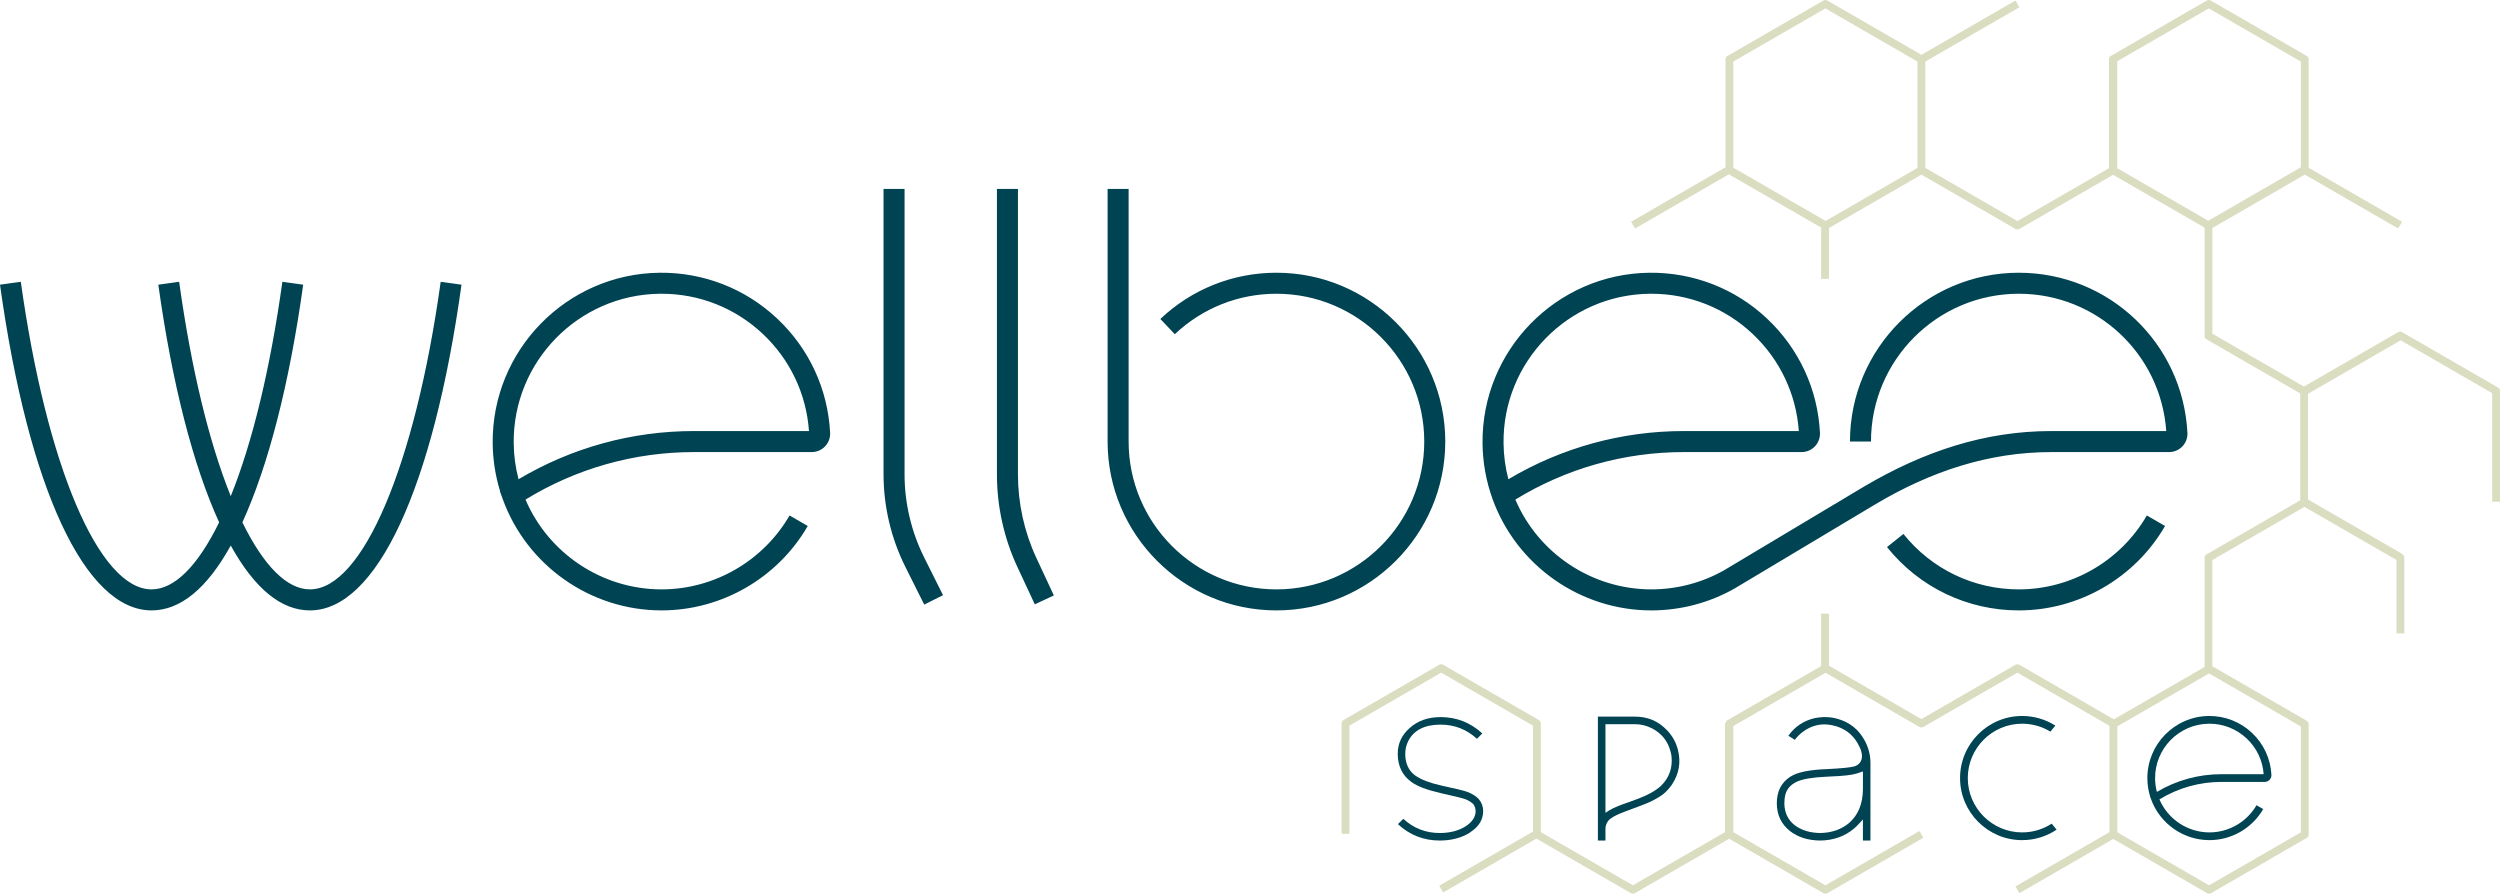 <svg xmlns="http://www.w3.org/2000/svg" id="b" data-name="Calque 2" width="3844" height="1374.184" viewBox="0 0 3844 1374.184"><g id="c" data-name="Calque 1"><g><g><path d="m1962.651,419.344c-66.692,0-130.076,25.244-178.479,71.086l22.225,23.466c42.373-40.131,97.866-62.232,156.254-62.232,125.325,0,227.283,101.958,227.283,227.283s-101.958,227.283-227.283,227.283-227.283-101.958-227.283-227.283v-388.465h-32.319v388.465c0,143.144,116.457,259.603,259.603,259.603s259.603-116.459,259.603-259.603-116.457-259.603-259.603-259.603Zm-397.449,310.144v-439.007h-32.319v439.007c0,48.908,10.782,97.897,31.181,141.671l27.054,58.056,29.295-13.651-27.054-58.056c-18.419-39.529-28.156-83.797-28.156-128.021Zm-174.351,0v-439.007h-32.319v439.007c0,49.061,11.598,98.187,33.539,142.074l29.028,58.056,28.908-14.455-29.028-58.056c-19.709-39.421-30.127-83.55-30.127-127.618Zm1713.267,176.742c-69.35,0-134.025-31.068-177.444-85.238l-25.218,20.215c49.585,61.862,123.452,97.342,202.662,97.342,92.391,0,178.554-49.734,224.864-129.791l-27.977-16.181c-40.552,70.102-115.994,113.652-196.886,113.652Zm0-486.886c-143.146,0-259.603,116.459-259.603,259.603h32.319c0-125.325,101.958-227.283,227.283-227.283,119.661,0,218.399,92.377,226.718,211.124h-176.812c-102.283,0-196.054,31.31-287.463,85.11l-215.434,128.86c-33.954,19.282-72.683,29.474-112,29.474-91.173,0-173.631-54.976-209.111-138.068,78.016-47.837,167.279-73.056,259.018-73.056h181.15c7.693,0,15.145-3.201,20.443-8.779,5.327-5.61,8.152-13.269,7.752-21.012-3.469-66.988-32.339-129.27-81.291-175.377-49.168-46.312-113.443-71.285-181.099-70.575-142.926,1.691-257.968,119.399-256.451,262.388.31,29.282,5.475,58.003,15.348,85.37,37.016,102.537,135.168,171.429,244.24,171.429,44.901,0,89.15-11.649,127.967-33.692l216.793-129.675c84.857-50.449,174.011-80.075,270.138-80.075h181.159c7.72,0,15.196-3.209,20.514-8.803,5.271-5.544,8.072-13.093,7.685-20.702-6.999-138.089-120.882-246.257-259.265-246.257Zm-792.263,262.065c-1.328-125.193,99.389-228.249,224.515-229.727.918-.013,1.835-.018,2.751-.018,58.194,0,113.429,21.886,155.807,61.801,41.835,39.403,66.918,92.293,70.917,149.322h-176.813c-95.313,0-188.115,25.552-269.741,74.094-4.741-18.035-7.236-36.62-7.437-55.473Zm-1116.747-191.471c-49.17-46.312-113.481-71.312-181.098-70.575-142.926,1.691-257.968,119.399-256.451,262.388.264,24.952,4.053,49.497,11.276,73.137l-.279.181,4.352,12.051c37.016,102.537,135.168,171.429,244.24,171.429,92.39,0,178.555-49.731,224.87-129.788l-27.974-16.186c-40.557,70.104-116.004,113.655-196.896,113.655-91.173,0-173.631-54.973-209.111-138.071,78.016-47.835,167.279-73.053,259.018-73.053h181.149c7.693,0,15.146-3.201,20.444-8.779,5.327-5.61,8.152-13.269,7.752-21.012-3.469-66.988-32.339-129.27-81.292-175.377Zm-128.054,172.849c-95.313,0-188.115,25.552-269.742,74.094-4.74-18.032-7.234-36.617-7.435-55.473-1.328-125.193,99.389-228.249,224.515-229.727.918-.013,1.835-.018,2.751-.018,58.194,0,113.429,21.886,155.806,61.801,41.835,39.403,66.919,92.293,70.919,149.322h-176.813Zm-590.519,243.443c-34.95,0-70.778-35.591-103.851-103.043,40.123-87.822,72.405-213.915,93.501-365.456l-32.012-4.456c-18.589,133.526-45.829,246.44-79.36,329.625-33.531-83.186-60.772-196.101-79.36-329.625l-32.012,4.456c21.097,151.536,53.379,277.629,93.501,365.456-33.072,67.451-68.9,103.043-103.851,103.043-80.899,0-161.707-190.066-201.082-472.954l-32.012,4.456c43.65,313.597,130.788,500.818,233.093,500.818,44.228,0,85.09-33.531,121.722-99.733,36.633,66.202,77.496,99.733,121.722,99.733,102.306,0,189.443-187.221,233.093-500.818l-32.012-4.456c-39.375,282.888-120.183,472.954-201.082,472.954Z" fill="#004353"></path><path d="m2213.681,1292.408c-24.7,0-46.306-8.496-64.221-25.253l8.305-8.139c15.605,14.483,34.396,21.82,55.916,21.82,15.595,0,28.971-3.443,39.755-10.235,10.281-6.635,15.475-14.543,15.475-23.527v-.122l-.007-.121c-.236-3.977-1.352-7.367-3.317-10.075l-.19-.262-.229-.229c-2.649-2.648-6.296-4.963-11.15-7.075l-.144-.06c-4.543-1.776-17.267-4.948-38.893-9.698-.431-.181-.93-.346-1.487-.424-19.41-4.372-33.942-9.928-43.196-16.517-14.054-10.185-20.984-24.358-21.158-43.306,0-15.826,6.016-28.867,18.392-39.83,12.367-11.131,28.361-16.764,47.562-16.764,24.453,0,46.018,8.46,64.104,25.146l-8.234,8.235c-15.767-14.476-34.542-21.809-55.87-21.809-24.748,0-41.571,8.657-50.004,25.731-2.911,6.024-4.379,12.517-4.379,19.33,0,14.278,5.008,25.353,14.884,32.917l.104.079.108.073c.604.405,1.111.714,1.569.958,8.24,5.75,20.932,10.529,38.783,14.604,25.496,5.563,32.864,7.452,34.563,8.057l.157.056.161.043c2.636.705,5.029,1.501,7.112,2.367,6.898,2.936,12.198,6.472,15.719,10.496,4.433,5.257,6.612,11.23,6.612,18.202,0,13.148-6.418,23.762-19.622,32.449-.643.432-1.185.849-1.657,1.275-12.767,7.703-28.081,11.609-45.523,11.609Z" fill="#004353"></path><path d="m2456.915,1292.408v-190.536h56.931c19.824,0,36.03,6.918,49.545,21.149,8.176,8.535,13.756,18.612,16.596,29.967,2.405,9.441,2.859,18.681,1.354,27.484-1.505,8.81-5.024,17.48-10.458,25.766-3.856,5.609-8.444,10.654-13.587,14.924-5.058,3.781-11.592,7.637-19.419,11.462-4.937,2.378-18.093,7.484-39.08,15.166-2.701.967-4.993,1.865-6.784,2.659-8.178,3.391-13.941,6.599-17.529,9.766l-.143.126-.131.139c-3.759,3.995-5.664,8.671-5.664,13.9v18.028h-11.632Zm11.632-42.635l6.325-3.997c3.344-2.113,7.602-4.192,12.654-6.179,3.555-1.496,9.198-3.564,16.862-6.183,11.275-4.013,19.785-7.302,25.343-9.794,10.441-4.922,18.532-10.033,24.12-15.224l.086-.082c12.42-12.22,17.892-27.192,16.264-44.501-.205-2.646-.729-5.395-1.553-8.108-4.087-16.023-13.667-28.057-28.477-35.771-8.34-4.271-17.189-6.429-26.326-6.429h-45.299v136.268Z" fill="#004353"></path><path d="m3492.542,1191.328c-1.276-24.629-11.89-47.529-29.889-64.481-18.078-17.028-41.724-26.219-66.584-25.948-52.55.622-94.847,43.9-94.289,96.472.097,9.174,1.49,18.199,4.146,26.89l-.103.067,1.6,4.431c13.61,37.7,49.697,63.029,89.8,63.029,33.969,0,65.65-18.285,82.678-47.719l-10.285-5.951c-14.912,25.775-42.651,41.788-72.393,41.788-33.522,0-63.839-20.212-76.884-50.765,28.684-17.587,61.503-26.859,95.233-26.859h66.603c2.829,0,5.569-1.177,7.517-3.228,1.959-2.063,2.997-4.879,2.85-7.726Zm-76.97-.929c-35.044,0-69.164,9.395-99.176,27.242-1.743-6.63-2.66-13.463-2.734-20.396-.488-46.03,36.542-83.92,82.548-84.464.337-.005.675-.007,1.012-.007,21.396,0,41.704,8.047,57.285,22.722,15.382,14.487,24.604,33.933,26.075,54.902h-65.009Z" fill="#004353"></path><path d="m3162.209,1275.705c-15.171,10.15-33.391,16.082-52.978,16.082-52.631,0-95.45-42.818-95.45-95.45s42.818-95.45,95.45-95.45c18.27,0,35.877,5.159,51.027,14.774l-7.526,9.308c-12.992-7.942-27.964-12.2-43.501-12.2-46.076,0-83.567,37.491-83.567,83.567s37.491,83.567,83.567,83.567c16.755,0,32.381-4.961,45.472-13.487l7.506,9.288Z" fill="#004353"></path><path d="m2798.609,1292.408c-18.349-.176-33.891-5.031-46.12-14.428-13.579-10.751-20.288-24.702-20.462-42.612,0-18.427,6.683-31.819,20.43-40.9,1.736-1.04,3.521-2.02,5.309-2.915,10.482-4.973,27.24-7.98,49.734-8.902h.583l.101-.005c23.572-1.161,37.878-2.608,43.733-4.423l.123-.039.121-.046c5.818-2.214,14.715-8.474,8.935-25.528l-.045-.125c-.613-1.633-1.342-3.204-2.167-4.674-7.076-15.255-18.724-25.645-34.623-30.882-.701-.23-1.342-.377-1.94-.445-5.82-1.761-11.599-2.654-17.183-2.654-11.095,0-21.776,3.504-31.746,10.414-5.329,3.831-9.926,8.302-13.74,13.351l-9.851-6.345c10.349-14.511,24.032-23.465,41.711-27.323,4.102-.706,8.245-1.157,12.318-1.339h2.738c6.721,0,13.361.987,19.736,2.933,18.1,5.323,31.838,16.459,40.873,33.111,5.864,10.84,8.838,22.461,8.838,34.534v119.24h-11.588v-32.383l-7.118,7.668c-2.332,2.512-4.583,4.675-6.689,6.428-14.283,11.96-31.779,18.11-52.01,18.287Zm9.881-98.156c-21.592.985-36.568,3.509-45.781,7.714-9.484,4.524-15.37,11.243-17.557,19.999-1.015,3.847-1.536,8.388-1.536,13.444.204,14.132,5.59,25.386,16.01,33.509,10.354,7.719,23.44,11.705,38.967,11.902,17.588-.197,32.544-5.372,44.552-15.382,13.942-12.121,21.08-29.523,21.281-51.776v-27.538l-5.417,1.824c-1.216.409-2.268.791-3.211,1.166-7.527,2.483-21.544,4.112-41.668,4.845-2.116.003-4.012.101-5.64.294Z" fill="#004353"></path></g><path d="m3841,595.884l-147.583-85.206c-1.858-1.072-4.143-1.072-6,0l-144.927,83.675-140.744-81.258v-162.519l142.173-82.083,143.489,82.844,6-10.395-143.59-82.903V91.208c0-2.145-1.143-4.125-3-5.198L3399.234.804c-1.858-1.072-4.143-1.072-6,0l-147.58,85.206c-1.858,1.072-3,3.053-3,5.198v167.471l-140.681,81.22-141.58-81.74V94.671l144.58-83.472-6-10.395-144.617,83.495L2809.738.804c-1.858-1.072-4.143-1.072-6,0l-147.583,85.206c-1.858,1.072-3,3.053-3,5.198v165.94l-145.143,83.799,6,10.395,144.27-83.295,141.894,81.921v78.816h12.001v-78.167l142.179-82.088,144.617,83.495c.929.536,1.963.803,3,.803s2.071-.267,3-.803l144.132-83.214,140.64,81.199v166.547c0,2.145,1.143,4.125,3,5.198l144.091,83.192v164.29l-144.091,83.192c-1.858,1.072-3,3.053-3,5.198v167.919l-139.452,80.514-145.32-83.9c-1.858-1.072-4.143-1.072-6,0l-144.618,83.495-142.178-82.088v-79.99h-12.001v80.639l-144.021,83.15c-1.858,1.072-3,3.053-3,5.198h-.858v166.95l-141.58,81.74-141.583-81.74v-166.95h-.047v-.275c0-2.145-1.143-4.125-3-5.198l-147.109-84.931c-1.858-1.072-4.143-1.072-6,0l-147.106,84.931c-1.858,1.072-3,3.053-3,5.198v169.865h12.001v-166.402l141.105-81.465,141.108,81.465v162.939l-144.109,83.197,6,10.395,143.419-82.801,145.32,83.9c.929.536,1.963.803,3,.803s2.071-.267,3-.803l145.01-83.722,145.012,83.722c.929.536,1.963.803,3,.803s2.071-.267,3-.803l147.58-85.206-6-10.395-144.58,83.475-141.583-81.74v-163.126l141.894-81.921,144.27,83.295c1.822,1.049,4.251,1.049,6.074,0l144.58-83.475,141.583,81.74v163.487l-144.583,83.472,6,10.395,144.371-83.352,144.368,83.352c.929.536,1.963.803,3,.803s2.071-.267,3-.803l147.106-84.934c1.858-1.072,3-3.053,3-5.198v-169.862c0-2.145-1.143-4.125-3-5.198l-145.073-83.76v-163.34l141.58-81.74,141.583,81.74v112.879h12.001v-116.342c0-2.145-1.143-4.125-3-5.198l-.771-.445.279-.483-144.58-83.472v-162.516l142.418-82.224,140.745,81.257v166.947h12.001v-170.41c0-2.145-1.143-4.125-3-5.198Zm-892.682-337.726l-141.27,81.561-141.894-81.921V94.671l141.583-81.74,141.58,81.74v163.487ZM3396.234,12.931l141.583,81.74v162.518l-142.42,82.227-139.841-80.737V94.151l140.678-81.22Zm.478,1348.323l-141.108-81.468v-162.936l140.982-81.395,141.231,81.54v162.79l-141.105,81.468Z" fill="#dbddc1"></path></g></g></svg>